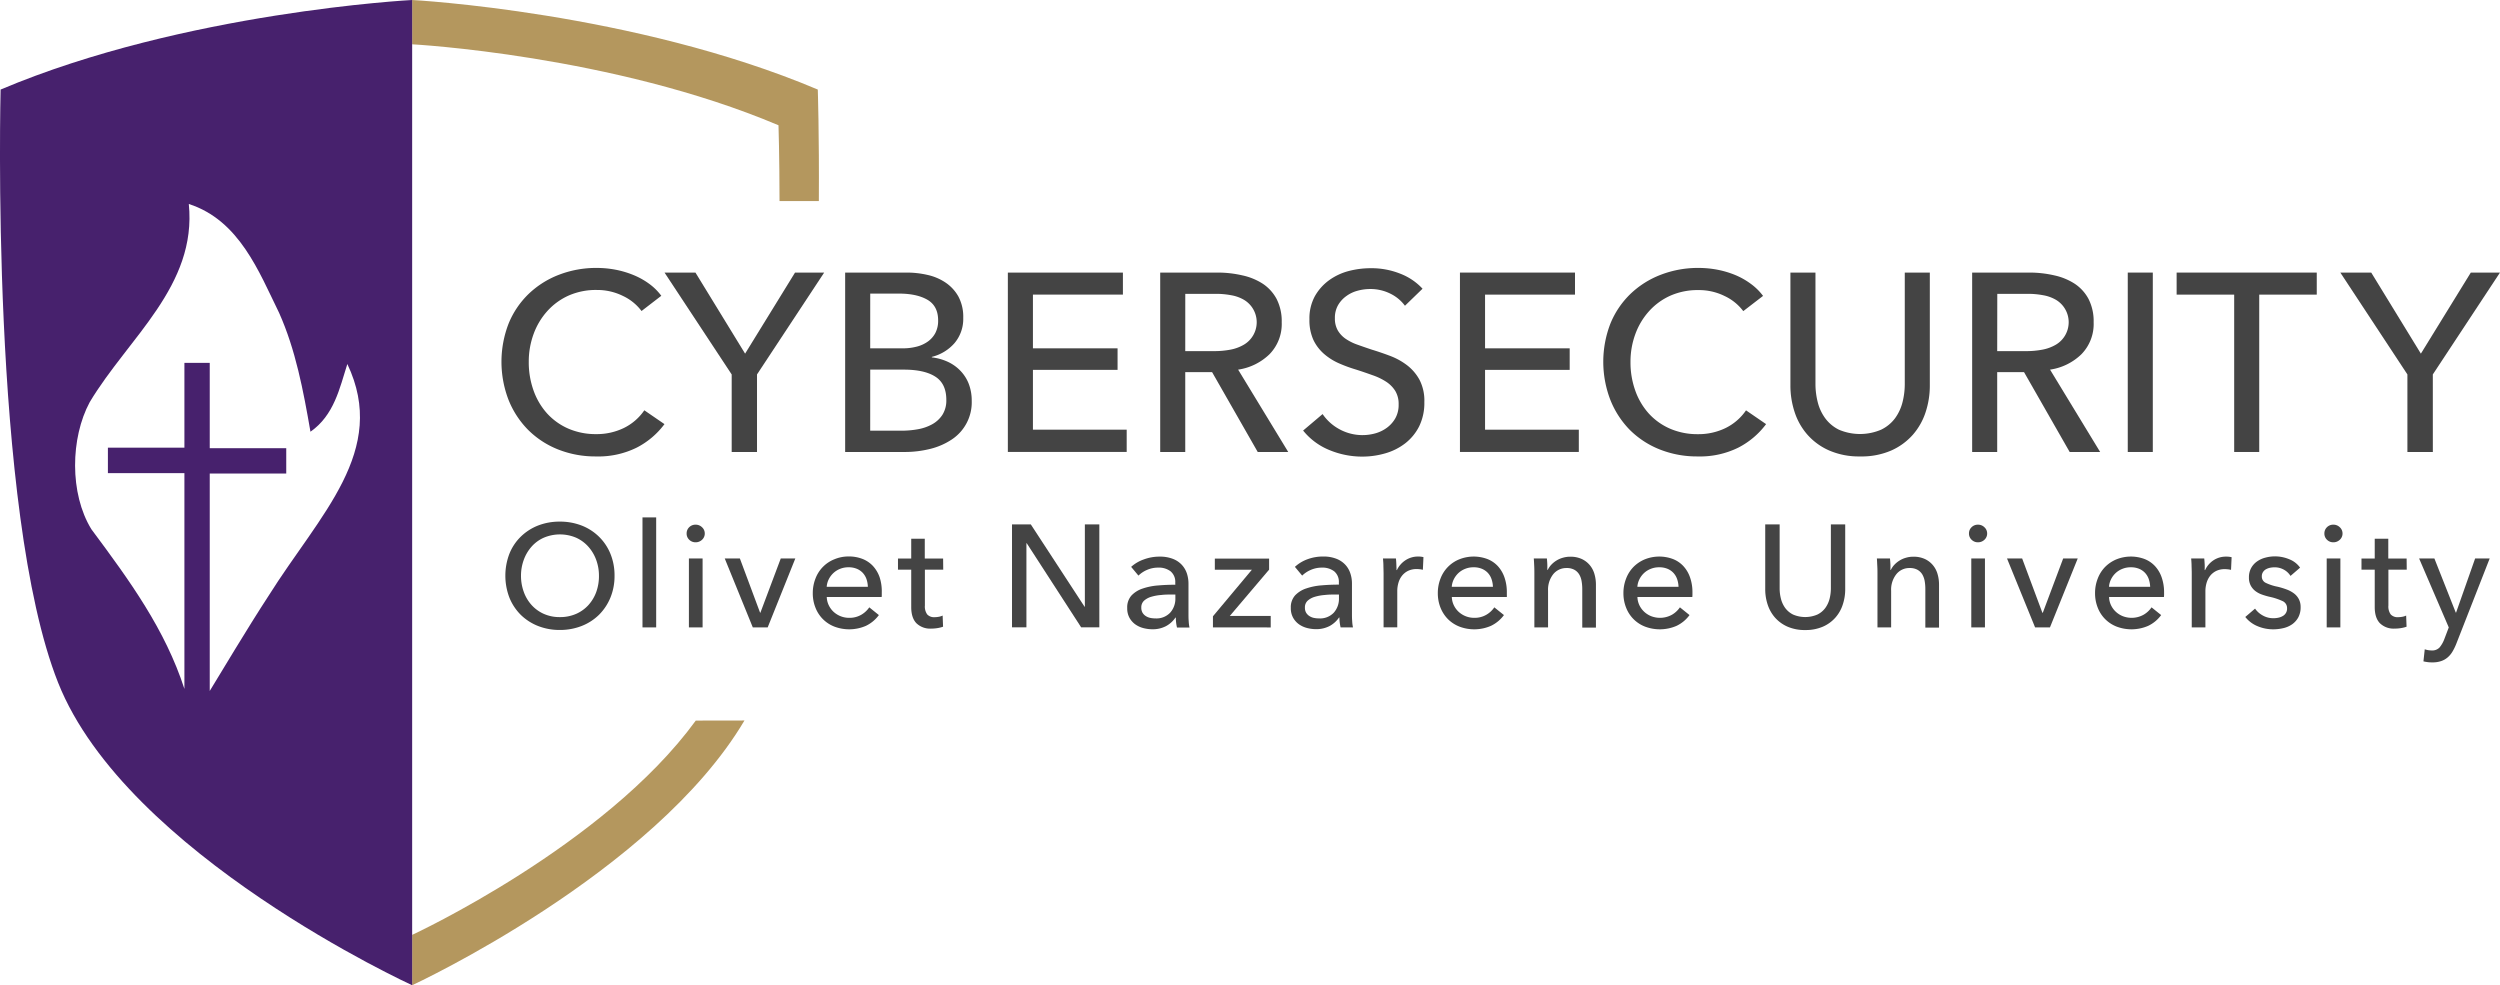 <svg xmlns="http://www.w3.org/2000/svg" viewBox="0 0 898.27 354.03"><defs><style>.cls-1{fill:#b4975e;}.cls-2{fill:#444;}.cls-3{fill:#47216d;}</style></defs><title>Asset 1</title><g id="Layer_2" data-name="Layer 2"><g id="Layer_1-2" data-name="Layer 1"><path class="cls-1" d="M280.09,72.24h14.13c.15-23.9-.38-40.06-.38-40.06C227.83,4.26,148.09,0,148.09,0V15.92s72,3.85,131.63,29.09C279.72,45,280.07,55.67,280.09,72.24Z"/><path class="cls-1" d="M250,258.91c-32.75,45-101.91,77-101.91,77V354s86.93-40.2,119.4-95.12Z"/><path class="cls-2" d="M238.75,152.39a28.87,28.87,0,0,1-9.93,8.42A31,31,0,0,1,214.16,164a36.17,36.17,0,0,1-13.61-2.5,31.83,31.83,0,0,1-10.75-7,32.39,32.39,0,0,1-7.05-10.75,38.07,38.07,0,0,1,0-27.5,31.24,31.24,0,0,1,7.2-10.65,32.57,32.57,0,0,1,10.88-6.87,37.14,37.14,0,0,1,13.66-2.46,36,36,0,0,1,6.64.63,33.54,33.54,0,0,1,6.47,1.92,26.57,26.57,0,0,1,5.64,3.14,20.13,20.13,0,0,1,4.37,4.32l-7.1,5.47a17.77,17.77,0,0,0-6.69-5.42,20.75,20.75,0,0,0-9.33-2.14,24.23,24.23,0,0,0-10.16,2,22.85,22.85,0,0,0-7.69,5.6,25.06,25.06,0,0,0-4.92,8.24,28.67,28.67,0,0,0-1.73,10,30.07,30.07,0,0,0,1.69,10.2,24.6,24.6,0,0,0,4.82,8.24,22.4,22.4,0,0,0,7.65,5.51,24.62,24.62,0,0,0,10.06,2,22.26,22.26,0,0,0,9.93-2.19,19.06,19.06,0,0,0,7.37-6.37Z"/><path class="cls-2" d="M272,162.4h-9.1V134.54l-24.13-36.6h11.11l17.84,29.13,17.94-29.13h10.47L272,134.54Z"/><path class="cls-2" d="M303.67,97.94h22.22a32.9,32.9,0,0,1,7.28.82,19,19,0,0,1,6.51,2.73,14.79,14.79,0,0,1,4.65,5,15.44,15.44,0,0,1,1.77,7.74,13.46,13.46,0,0,1-3.09,9,15.83,15.83,0,0,1-8.2,5v.18a18.62,18.62,0,0,1,5.74,1.59,14.82,14.82,0,0,1,4.55,3.24,14.1,14.1,0,0,1,3,4.73,16.9,16.9,0,0,1,1.05,6.1A16,16,0,0,1,342,157.9a24.51,24.51,0,0,1-7.69,3.37,37.64,37.64,0,0,1-9.42,1.13H303.67Zm9,27.22h11.75a19.4,19.4,0,0,0,4.87-.59,11.91,11.91,0,0,0,4.05-1.82,8.87,8.87,0,0,0,2.74-3.1,9.47,9.47,0,0,0,1-4.5c0-3.47-1.28-5.94-3.83-7.43s-6-2.23-10.29-2.23H312.68Zm0,29.59H324a32.51,32.51,0,0,0,5.69-.5,16.58,16.58,0,0,0,5.19-1.77,10.4,10.4,0,0,0,3.73-3.42,9.63,9.63,0,0,0,1.41-5.41q0-5.75-3.91-8.29t-11.3-2.55H312.68Z"/><path class="cls-2" d="M371.14,154.39h33.69v8h-42.7V97.94h41.34v7.92H371.14v19.3h30.41v7.74H371.14Z"/><path class="cls-2" d="M425.87,162.4h-9V97.94h20.67a39.38,39.38,0,0,1,8.83,1,22.07,22.07,0,0,1,7.34,3,15.06,15.06,0,0,1,5,5.51,17.56,17.56,0,0,1,1.82,8.33,15.55,15.55,0,0,1-4.37,11.48,20.4,20.4,0,0,1-11.29,5.55l18,29.59H451.91l-16.39-28.68h-9.65Zm0-36.24h10.38a30.57,30.57,0,0,0,5.92-.54,15.07,15.07,0,0,0,4.78-1.78,9.37,9.37,0,0,0,.09-16.07,13.72,13.72,0,0,0-4.6-1.68,29.25,29.25,0,0,0-5.56-.51h-11Z"/><path class="cls-2" d="M504.81,109.86a14.26,14.26,0,0,0-5.19-4.32,15.91,15.91,0,0,0-7.37-1.69,17,17,0,0,0-4.42.6,12,12,0,0,0-4.05,1.91,10.45,10.45,0,0,0-3,3.28,9.13,9.13,0,0,0-1.14,4.69,8.52,8.52,0,0,0,1.05,4.41,9.51,9.51,0,0,0,2.82,3,18,18,0,0,0,4.19,2.09q2.42.87,5.14,1.78c2.19.67,4.41,1.42,6.65,2.27a23.91,23.91,0,0,1,6.1,3.37,16.55,16.55,0,0,1,4.46,5.24,16.3,16.3,0,0,1,1.73,8,19.09,19.09,0,0,1-1.86,8.69,17.91,17.91,0,0,1-5,6.1,21.21,21.21,0,0,1-7.15,3.6,29.52,29.52,0,0,1-8.33,1.18,30.61,30.61,0,0,1-11.8-2.36,23.43,23.43,0,0,1-9.42-7l7-5.92a17.19,17.19,0,0,0,6.1,5.47,17.22,17.22,0,0,0,12.84,1.46,12.84,12.84,0,0,0,4.14-2,11,11,0,0,0,3.05-3.41,9.78,9.78,0,0,0,1.19-5,9,9,0,0,0-1.23-4.87,10.87,10.87,0,0,0-3.33-3.32,22,22,0,0,0-4.87-2.32q-2.77-1-5.87-2a51.33,51.33,0,0,1-6.1-2.23,21.11,21.11,0,0,1-5.37-3.37,15.61,15.61,0,0,1-3.83-5,17.12,17.12,0,0,1-1.45-7.47,16.64,16.64,0,0,1,1.95-8.29,18,18,0,0,1,5.1-5.73,21.28,21.28,0,0,1,7.1-3.33,31.48,31.48,0,0,1,8-1,27.85,27.85,0,0,1,10.57,2,21.26,21.26,0,0,1,7.92,5.37Z"/><path class="cls-2" d="M533.59,154.39h33.69v8H524.57V97.94h41.34v7.92H533.59v19.3H564v7.74H533.59Z"/><path class="cls-2" d="M634.57,152.39a28.87,28.87,0,0,1-9.93,8.42A31,31,0,0,1,610,164a36.17,36.17,0,0,1-13.61-2.5,31.83,31.83,0,0,1-10.75-7,32.39,32.39,0,0,1-7-10.75,38.07,38.07,0,0,1,0-27.5,31.24,31.24,0,0,1,7.2-10.65,32.57,32.57,0,0,1,10.88-6.87,37.14,37.14,0,0,1,13.66-2.46,36,36,0,0,1,6.64.63,33.54,33.54,0,0,1,6.47,1.92A26.57,26.57,0,0,1,629.1,102a20.4,20.4,0,0,1,4.38,4.32l-7.11,5.47a17.77,17.77,0,0,0-6.69-5.42,20.72,20.72,0,0,0-9.33-2.14,24.23,24.23,0,0,0-10.16,2,22.85,22.85,0,0,0-7.69,5.6,25.06,25.06,0,0,0-4.92,8.24,28.67,28.67,0,0,0-1.73,10,30.07,30.07,0,0,0,1.69,10.2,24.6,24.6,0,0,0,4.82,8.24A22.4,22.4,0,0,0,600,154a24.62,24.62,0,0,0,10.06,2,22.23,22.23,0,0,0,9.93-2.19,19.06,19.06,0,0,0,7.37-6.37Z"/><path class="cls-2" d="M668.35,164a26.73,26.73,0,0,1-11.11-2.14,22.32,22.32,0,0,1-7.83-5.69,23.12,23.12,0,0,1-4.6-8.15,30.42,30.42,0,0,1-1.5-9.51V97.94h9V138a26.64,26.64,0,0,0,.82,6.51,16.5,16.5,0,0,0,2.69,5.78,13.55,13.55,0,0,0,4.91,4.1,19.33,19.33,0,0,0,15.17,0,13.56,13.56,0,0,0,5-4.1,16.68,16.68,0,0,0,2.69-5.78,26.63,26.63,0,0,0,.81-6.51V97.94h9v40.61a30.42,30.42,0,0,1-1.5,9.51,23.28,23.28,0,0,1-4.6,8.15,22.5,22.5,0,0,1-7.83,5.69A26.73,26.73,0,0,1,668.35,164Z"/><path class="cls-2" d="M717.61,162.4h-9V97.94h20.67a39.51,39.51,0,0,1,8.83,1,22.1,22.1,0,0,1,7.33,3,15,15,0,0,1,5,5.51,17.56,17.56,0,0,1,1.82,8.33,15.55,15.55,0,0,1-4.37,11.48,20.36,20.36,0,0,1-11.29,5.55l18,29.59H743.65l-16.39-28.68h-9.65Zm0-36.24H728a30.57,30.57,0,0,0,5.92-.54,15.07,15.07,0,0,0,4.78-1.78,9.37,9.37,0,0,0,.09-16.07,13.72,13.72,0,0,0-4.6-1.68,29.22,29.22,0,0,0-5.55-.51h-11Z"/><path class="cls-2" d="M773.52,162.4h-9V97.94h9Z"/><path class="cls-2" d="M811.76,162.4h-9V105.86H782.08V97.94h50.35v7.92H811.76Z"/><path class="cls-2" d="M874.14,162.4H865V134.54L840.9,97.94H852l17.84,29.13,17.94-29.13h10.48l-24.13,36.6Z"/><path class="cls-3" d="M.22,32.18S-3.66,183.52,20.88,245.29,148.09,354,148.09,354V0S66.24,4.26.22,32.18Zm96.3,181.87c-7.51,11.47-18,29.08-21.16,34.22V170.15h27.49v-9.1H75.36V130.39h-9.1v30.46H38.77V170H66.26v77.53c-6.92-21.36-19.58-38.77-33.42-57.36-7.91-12.85-7.52-32.83-.6-45.68,13.85-23.14,38.57-41.73,35.6-71.2C86,79.17,93,97.56,100.28,112.4c5.93,13.25,8.7,27.88,11.27,42.72,8.51-5.94,10.48-15.63,13.25-24.33C139.64,162,114.91,184.78,96.52,214.05Z"/><path class="cls-2" d="M220.81,206.87a20.41,20.41,0,0,1-1.49,7.88,18.84,18.84,0,0,1-4.11,6.17,18.55,18.55,0,0,1-6.22,4,21.23,21.23,0,0,1-7.85,1.43,21,21,0,0,1-7.82-1.43,18.67,18.67,0,0,1-6.2-4,18.46,18.46,0,0,1-4.08-6.17,22.1,22.1,0,0,1,0-15.8,17.86,17.86,0,0,1,4.08-6.12,18.63,18.63,0,0,1,6.2-4,21.19,21.19,0,0,1,7.82-1.41,21.43,21.43,0,0,1,7.85,1.41,18.52,18.52,0,0,1,6.22,4,18.22,18.22,0,0,1,4.11,6.12A20.5,20.5,0,0,1,220.81,206.87Zm-5.6,0a16.42,16.42,0,0,0-1-5.72,14.69,14.69,0,0,0-2.83-4.74A13.08,13.08,0,0,0,207,193.2a14.87,14.87,0,0,0-11.61,0,12.77,12.77,0,0,0-4.39,3.21,14.62,14.62,0,0,0-2.8,4.74,16.42,16.42,0,0,0-1,5.72,16.84,16.84,0,0,0,1,5.81,14.14,14.14,0,0,0,2.82,4.73,13.09,13.09,0,0,0,4.4,3.17,13.83,13.83,0,0,0,5.75,1.15,14.25,14.25,0,0,0,5.81-1.15,13,13,0,0,0,4.44-3.17,14.33,14.33,0,0,0,2.83-4.73A16.84,16.84,0,0,0,215.21,206.87Z"/><path class="cls-2" d="M235.77,225.44h-4.92V185.9h4.92Z"/><path class="cls-2" d="M253.23,191.71a3,3,0,0,1-1,2.25,3.29,3.29,0,0,1-2.3.89,3.17,3.17,0,0,1-2.29-.92,3,3,0,0,1-.93-2.22,3.07,3.07,0,0,1,.93-2.28,3.16,3.16,0,0,1,2.29-.91,3.22,3.22,0,0,1,2.3.91A3,3,0,0,1,253.23,191.71Zm-.78,33.73h-4.92V200.65h4.92Z"/><path class="cls-2" d="M275.83,225.44h-5.34L260.4,200.65h5.44l7.27,19.51h.1l7.33-19.51h5.23Z"/><path class="cls-2" d="M316.83,212.84v.83a5.92,5.92,0,0,1-.05.84H297.06a7.39,7.39,0,0,0,.71,2.94,8,8,0,0,0,1.75,2.39,8.25,8.25,0,0,0,5.6,2.15,8.31,8.31,0,0,0,4.34-1.1,8.84,8.84,0,0,0,2.88-2.67l3.45,2.78a12.47,12.47,0,0,1-4.68,3.88,15.06,15.06,0,0,1-11.22.3,11.86,11.86,0,0,1-6.85-6.75,13.68,13.68,0,0,1-1-5.33,14.33,14.33,0,0,1,1-5.31,12,12,0,0,1,6.79-6.85,13.17,13.17,0,0,1,5.08-1,13.35,13.35,0,0,1,5,.89,10.26,10.26,0,0,1,3.77,2.56,11.61,11.61,0,0,1,2.39,4.06A16.26,16.26,0,0,1,316.83,212.84Zm-5-2a9.44,9.44,0,0,0-.49-2.75,6.5,6.5,0,0,0-1.31-2.22,6.18,6.18,0,0,0-2.15-1.49,7.47,7.47,0,0,0-3-.55,7.9,7.9,0,0,0-3,.55,7.72,7.72,0,0,0-2.4,1.49,8,8,0,0,0-1.68,2.22,7.23,7.23,0,0,0-.76,2.75Z"/><path class="cls-2" d="M338.91,204.68h-6.59v12.88a4.86,4.86,0,0,0,.83,3.2,3.34,3.34,0,0,0,2.67,1,8.65,8.65,0,0,0,1.46-.14,5.77,5.77,0,0,0,1.42-.44l.15,4a11.43,11.43,0,0,1-2,.5,13.31,13.31,0,0,1-2.22.18,7.08,7.08,0,0,1-5.36-1.93q-1.86-1.94-1.86-5.81V204.68h-4.76v-4h4.76v-7.11h4.87v7.11h6.59Z"/><path class="cls-2" d="M389.69,218h.11V188.41H395v37h-6.53l-19.56-30.23h-.11v30.23h-5.18v-37h6.75Z"/><path class="cls-2" d="M422.28,209.39a4.93,4.93,0,0,0-1.68-4.11,6.91,6.91,0,0,0-4.44-1.33,9.76,9.76,0,0,0-4,.81,10,10,0,0,0-3.11,2.06l-2.62-3.14A13.33,13.33,0,0,1,411,201a16,16,0,0,1,5.68-1,12.73,12.73,0,0,1,4.63.76,8.69,8.69,0,0,1,3.21,2.07,8.47,8.47,0,0,1,1.89,3.08,11.63,11.63,0,0,1,.62,3.82v10.83c0,.83,0,1.71.08,2.64a13.2,13.2,0,0,0,.29,2.27H422.9a15.36,15.36,0,0,1-.41-3.55h-.16A9.55,9.55,0,0,1,418.9,225a10.29,10.29,0,0,1-4.89,1.1,13,13,0,0,1-3.06-.39,8.92,8.92,0,0,1-2.9-1.28,7.25,7.25,0,0,1-2.17-2.36,6.94,6.94,0,0,1-.86-3.61,6.35,6.35,0,0,1,1.51-4.47,9.64,9.64,0,0,1,4-2.51,22.45,22.45,0,0,1,5.54-1.12c2.06-.18,4.13-.26,6.23-.26Zm-1.21,4.23c-1.22,0-2.48,0-3.79.16a16.88,16.88,0,0,0-3.56.63,6.68,6.68,0,0,0-2.64,1.41,3.23,3.23,0,0,0-1,2.51,3.54,3.54,0,0,0,.44,1.83,3.66,3.66,0,0,0,1.18,1.2,4.81,4.81,0,0,0,1.62.66,9.16,9.16,0,0,0,1.83.18,6.77,6.77,0,0,0,5.31-2.07,7.47,7.47,0,0,0,1.86-5.2v-1.31Z"/><path class="cls-2" d="M456,204.68l-14.12,16.63h14.7v4.13H435.82v-4l14-16.74H436.5v-4H456Z"/><path class="cls-2" d="M481.06,209.39a4.93,4.93,0,0,0-1.67-4.11,6.94,6.94,0,0,0-4.45-1.33,9.72,9.72,0,0,0-3.94.81,10.15,10.15,0,0,0-3.12,2.06l-2.61-3.14a13.33,13.33,0,0,1,4.47-2.72,16,16,0,0,1,5.68-1,12.67,12.67,0,0,1,4.62.76,8.73,8.73,0,0,1,3.22,2.07,8.31,8.31,0,0,1,1.88,3.08,11.38,11.38,0,0,1,.63,3.82v10.83c0,.83,0,1.71.08,2.64a13.2,13.2,0,0,0,.29,2.27h-4.45a15.37,15.37,0,0,1-.42-3.55h-.15a9.55,9.55,0,0,1-3.43,3.08,10.32,10.32,0,0,1-4.89,1.1,12.84,12.84,0,0,1-3.06-.39,8.92,8.92,0,0,1-2.9-1.28,7.25,7.25,0,0,1-2.17-2.36,6.94,6.94,0,0,1-.87-3.61,6.36,6.36,0,0,1,1.52-4.47,9.64,9.64,0,0,1,4-2.51,22.36,22.36,0,0,1,5.54-1.12c2.06-.18,4.13-.26,6.22-.26Zm-1.2,4.23c-1.22,0-2.48,0-3.79.16a16.88,16.88,0,0,0-3.56.63,6.68,6.68,0,0,0-2.64,1.41,3.2,3.2,0,0,0-1,2.51,3.45,3.45,0,0,0,.44,1.83,3.66,3.66,0,0,0,1.18,1.2,4.65,4.65,0,0,0,1.62.66,9.16,9.16,0,0,0,1.83.18,6.77,6.77,0,0,0,5.31-2.07,7.51,7.51,0,0,0,1.85-5.2v-1.31Z"/><path class="cls-2" d="M497.07,203.42c0-1-.09-2-.16-2.77h4.66c.07.63.12,1.35.15,2.17s.06,1.49.06,2h.15A8.61,8.61,0,0,1,505,201.3a8.08,8.08,0,0,1,4.53-1.33,7.58,7.58,0,0,1,1.93.21l-.21,4.55a9.45,9.45,0,0,0-2.25-.26,6.89,6.89,0,0,0-3.08.65,6.33,6.33,0,0,0-2.17,1.75,7.24,7.24,0,0,0-1.28,2.54,10.68,10.68,0,0,0-.42,3v13h-4.92V206C497.12,205.32,497.1,204.47,497.07,203.42Z"/><path class="cls-2" d="M541.42,212.84v.83a7.89,7.89,0,0,1,0,.84H521.65a7.39,7.39,0,0,0,.71,2.94,7.81,7.81,0,0,0,1.75,2.39,8.25,8.25,0,0,0,5.6,2.15,8.31,8.31,0,0,0,4.34-1.1,8.71,8.71,0,0,0,2.87-2.67l3.46,2.78a12.43,12.43,0,0,1-4.69,3.88,15,15,0,0,1-11.21.3,12.14,12.14,0,0,1-4.14-2.64,12.29,12.29,0,0,1-2.72-4.11,13.86,13.86,0,0,1-1-5.33,14.13,14.13,0,0,1,1-5.31,12,12,0,0,1,6.79-6.85,14,14,0,0,1,10-.08,10.22,10.22,0,0,1,3.78,2.56,11.59,11.59,0,0,1,2.38,4.06A16,16,0,0,1,541.42,212.84Zm-5-2a9.12,9.12,0,0,0-.5-2.75,6.32,6.32,0,0,0-1.3-2.22,6.18,6.18,0,0,0-2.15-1.49,7.49,7.49,0,0,0-3-.55,7.85,7.85,0,0,0-3,.55,7.65,7.65,0,0,0-2.41,1.49,8,8,0,0,0-1.67,2.22,7.06,7.06,0,0,0-.76,2.75Z"/><path class="cls-2" d="M555.81,200.65c.06.63.12,1.33.15,2.12s0,1.44,0,2h.16a7.54,7.54,0,0,1,1.28-1.86,9.17,9.17,0,0,1,1.86-1.51,8.85,8.85,0,0,1,2.3-1,9.12,9.12,0,0,1,2.62-.37,9.66,9.66,0,0,1,4.13.81,8.36,8.36,0,0,1,2.87,2.17,8.67,8.67,0,0,1,1.7,3.19,13.48,13.48,0,0,1,.55,3.93v15.37h-4.91V211.69a16.62,16.62,0,0,0-.24-2.88,6.77,6.77,0,0,0-.86-2.41,4.7,4.7,0,0,0-1.73-1.67,5.61,5.61,0,0,0-2.82-.63,6,6,0,0,0-4.79,2.23,8.94,8.94,0,0,0-1.85,5.93v13.18h-4.92V206c0-.67,0-1.52-.05-2.57s-.09-2-.16-2.77Z"/><path class="cls-2" d="M608.11,212.84v.83a7.89,7.89,0,0,1-.05.84H588.34a7.38,7.38,0,0,0,.7,2.94,7.84,7.84,0,0,0,1.76,2.39,8.13,8.13,0,0,0,2.53,1.58,8.85,8.85,0,0,0,7.4-.53,8.84,8.84,0,0,0,2.88-2.67l3.45,2.78a12.32,12.32,0,0,1-4.68,3.88,15.06,15.06,0,0,1-11.22.3,11.86,11.86,0,0,1-6.85-6.75,13.86,13.86,0,0,1-1-5.33,14.13,14.13,0,0,1,1-5.31,12.09,12.09,0,0,1,2.69-4.16,12.38,12.38,0,0,1,4.09-2.69,14,14,0,0,1,10-.08,10.18,10.18,0,0,1,3.77,2.56,11.46,11.46,0,0,1,2.39,4.06A16,16,0,0,1,608.11,212.84Zm-5-2a9.44,9.44,0,0,0-.5-2.75,6.34,6.34,0,0,0-1.31-2.22,6.14,6.14,0,0,0-2.14-1.49,7.56,7.56,0,0,0-3-.55,7.82,7.82,0,0,0-3,.55,7.65,7.65,0,0,0-2.41,1.49,7.81,7.81,0,0,0-1.67,2.22,7.06,7.06,0,0,0-.76,2.75Z"/><path class="cls-2" d="M648.64,226.38a15.52,15.52,0,0,1-6.38-1.22,13,13,0,0,1-4.5-3.27,13.47,13.47,0,0,1-2.64-4.69,17.61,17.61,0,0,1-.86-5.46V188.41h5.18v23a14.92,14.92,0,0,0,.47,3.74,9.63,9.63,0,0,0,1.54,3.32,7.88,7.88,0,0,0,2.83,2.35,11.08,11.08,0,0,0,8.7,0,7.71,7.71,0,0,0,2.85-2.35,9.64,9.64,0,0,0,1.55-3.32,15.39,15.39,0,0,0,.47-3.74v-23H663v23.33a17.33,17.33,0,0,1-.87,5.46,13.16,13.16,0,0,1-2.64,4.69,12.83,12.83,0,0,1-4.5,3.27A15.52,15.52,0,0,1,648.64,226.38Z"/><path class="cls-2" d="M679.08,200.65c.07.63.12,1.33.16,2.12s0,1.44,0,2h.16a7.28,7.28,0,0,1,1.28-1.86,9.17,9.17,0,0,1,1.86-1.51,8.7,8.7,0,0,1,2.3-1,9.1,9.1,0,0,1,2.61-.37,9.71,9.71,0,0,1,4.14.81,8.45,8.45,0,0,1,2.87,2.17,8.67,8.67,0,0,1,1.7,3.19,13.48,13.48,0,0,1,.55,3.93v15.37h-4.92V211.69a16.64,16.64,0,0,0-.23-2.88,7.18,7.18,0,0,0-.86-2.41,4.78,4.78,0,0,0-1.73-1.67,5.61,5.61,0,0,0-2.82-.63,5.93,5.93,0,0,0-4.79,2.23,8.94,8.94,0,0,0-1.86,5.93v13.18h-4.91V206c0-.67,0-1.52-.06-2.57s-.08-2-.15-2.77Z"/><path class="cls-2" d="M714,191.71a3,3,0,0,1-1,2.25,3.29,3.29,0,0,1-2.31.89,3.13,3.13,0,0,1-2.28-.92,3,3,0,0,1-.94-2.22,3,3,0,0,1,.94-2.28,3.12,3.12,0,0,1,2.28-.91,3.22,3.22,0,0,1,2.31.91A3,3,0,0,1,714,191.71Zm-.79,33.73h-4.91V200.65h4.91Z"/><path class="cls-2" d="M736.56,225.44h-5.33l-10.1-24.79h5.44l7.27,19.51H734l7.32-19.51h5.23Z"/><path class="cls-2" d="M777.57,212.84v.83a7.89,7.89,0,0,1-.05.84H757.8a7.38,7.38,0,0,0,.7,2.94,7.84,7.84,0,0,0,1.76,2.39,8.13,8.13,0,0,0,2.53,1.58,8.85,8.85,0,0,0,7.4-.53,8.84,8.84,0,0,0,2.88-2.67l3.45,2.78a12.32,12.32,0,0,1-4.68,3.88,15.06,15.06,0,0,1-11.22.3,11.86,11.86,0,0,1-6.85-6.75,13.86,13.86,0,0,1-1-5.33,14.13,14.13,0,0,1,1-5.31,12.09,12.09,0,0,1,2.69-4.16,12.38,12.38,0,0,1,4.09-2.69,14,14,0,0,1,10-.08,10.18,10.18,0,0,1,3.77,2.56,11.46,11.46,0,0,1,2.39,4.06A16,16,0,0,1,777.57,212.84Zm-5-2a9.44,9.44,0,0,0-.5-2.75,6.34,6.34,0,0,0-1.31-2.22,6.14,6.14,0,0,0-2.14-1.49,7.56,7.56,0,0,0-3-.55,7.82,7.82,0,0,0-3,.55,7.65,7.65,0,0,0-2.41,1.49,7.81,7.81,0,0,0-1.67,2.22,7.06,7.06,0,0,0-.76,2.75Z"/><path class="cls-2" d="M787.45,203.42c0-1-.08-2-.15-2.77H792c.07.63.12,1.35.16,2.17s0,1.49,0,2h.16a8.47,8.47,0,0,1,3.06-3.54A8.07,8.07,0,0,1,799.9,200a7.67,7.67,0,0,1,1.94.21l-.21,4.55a9.51,9.51,0,0,0-2.25-.26,6.9,6.9,0,0,0-3.09.65,6.43,6.43,0,0,0-2.17,1.75,7.6,7.6,0,0,0-1.28,2.54,10.68,10.68,0,0,0-.42,3v13h-4.91V206C787.51,205.32,787.49,204.47,787.45,203.42Z"/><path class="cls-2" d="M823,206.93a6.5,6.5,0,0,0-2.36-2.23,6.79,6.79,0,0,0-3.4-.86,8,8,0,0,0-1.67.18,5.09,5.09,0,0,0-1.49.58,3.12,3.12,0,0,0-1,1,2.69,2.69,0,0,0-.39,1.49,2.47,2.47,0,0,0,1.41,2.33,17.24,17.24,0,0,0,4.24,1.39,27.19,27.19,0,0,1,3.29,1,10.29,10.29,0,0,1,2.65,1.44A6.09,6.09,0,0,1,826,215.3a6,6,0,0,1,.63,2.82,7.56,7.56,0,0,1-.84,3.71,7.3,7.3,0,0,1-2.22,2.49,9.07,9.07,0,0,1-3.17,1.38,15.8,15.8,0,0,1-3.66.42,14.38,14.38,0,0,1-5.52-1.1,10.82,10.82,0,0,1-4.47-3.34l3.51-3a8,8,0,0,0,2.74,2.45,7.6,7.6,0,0,0,3.85,1,8.21,8.21,0,0,0,1.8-.19,5.12,5.12,0,0,0,1.57-.6,3,3,0,0,0,1.54-2.82,2.71,2.71,0,0,0-1.65-2.56,22,22,0,0,0-4.83-1.57c-.84-.21-1.69-.46-2.54-.76a8.64,8.64,0,0,1-2.33-1.23,6.19,6.19,0,0,1-1.7-2,6,6,0,0,1-.65-2.91,6.87,6.87,0,0,1,.81-3.42,7.05,7.05,0,0,1,2.12-2.35,9.13,9.13,0,0,1,3-1.36,13.27,13.27,0,0,1,8.6.6,8.58,8.58,0,0,1,3.85,3Z"/><path class="cls-2" d="M841.69,191.71a3,3,0,0,1-1,2.25,3.29,3.29,0,0,1-2.31.89,3.13,3.13,0,0,1-2.28-.92,3,3,0,0,1-.93-2.22,3.07,3.07,0,0,1,.93-2.28,3.12,3.12,0,0,1,2.28-.91,3.22,3.22,0,0,1,2.31.91A3,3,0,0,1,841.69,191.71Zm-.78,33.73H836V200.65h4.92Z"/><path class="cls-2" d="M864.76,204.68h-6.59v12.88a4.86,4.86,0,0,0,.83,3.2,3.34,3.34,0,0,0,2.67,1,8.65,8.65,0,0,0,1.46-.14,5.77,5.77,0,0,0,1.42-.44l.15,4a11.43,11.43,0,0,1-2,.5,13.31,13.31,0,0,1-2.22.18,7.08,7.08,0,0,1-5.36-1.93q-1.86-1.94-1.86-5.81V204.68h-4.76v-4h4.76v-7.11h4.87v7.11h6.59Z"/><path class="cls-2" d="M882.38,220.11h.11l6.85-19.46h5.23l-12,30.65a19.76,19.76,0,0,1-1.36,2.8,8.28,8.28,0,0,1-1.73,2.09,7,7,0,0,1-2.32,1.33A9.4,9.4,0,0,1,874,238c-.52,0-1.05,0-1.59-.08a12.43,12.43,0,0,1-1.65-.29l.47-4.34a7.71,7.71,0,0,0,2.46.42,3.59,3.59,0,0,0,2.87-1.08,10.24,10.24,0,0,0,1.73-3.06l1.57-4.13L869.2,200.65h5.49Z"/></g></g></svg>